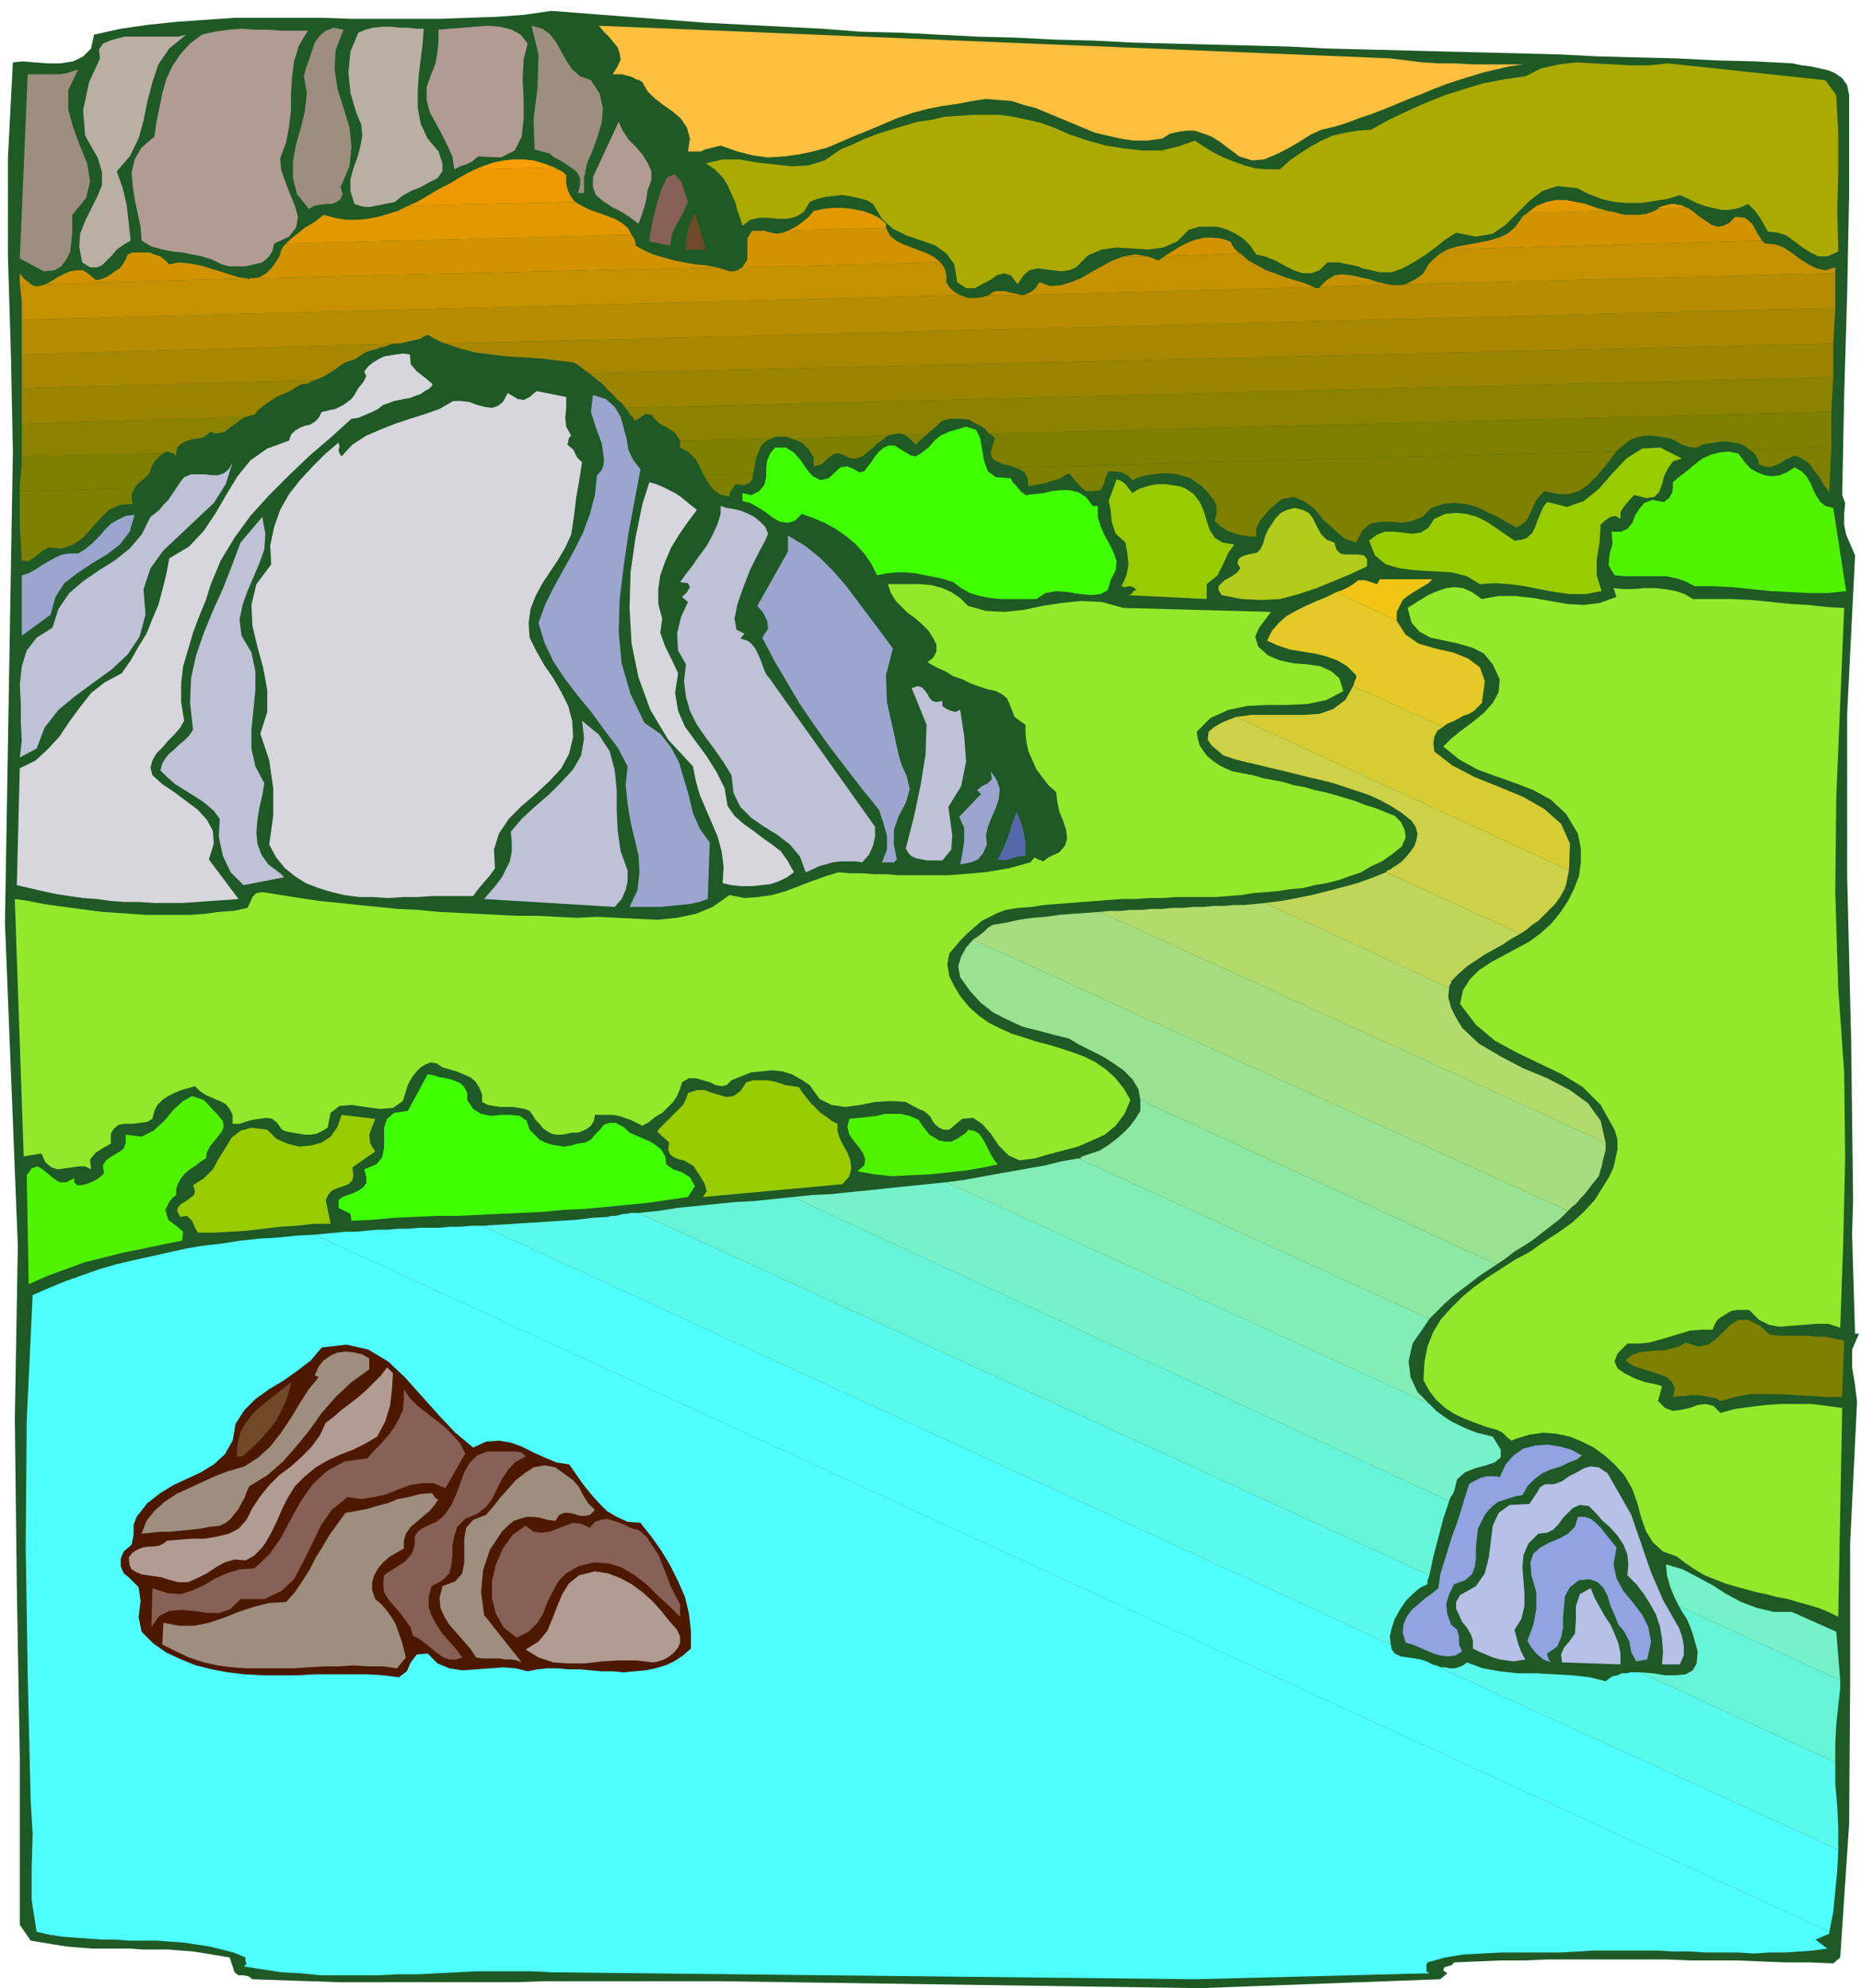 <svg xmlns="http://www.w3.org/2000/svg" fill-rule="evenodd" height="2.008in" preserveAspectRatio="none" stroke-linecap="round" viewBox="0 0 1880 2008" width="1.88in"><style>.pen1{stroke:none}.brush4{fill:#b29b93}.brush5{fill:#9e8e7f}.brush6{fill:#baafa3}.brush8{fill:#7f7f00}.brush18{fill:#876056}.brush19{fill:#704928}.brush20{fill:#d8d6dd}.brush21{fill:#9ba5ce}.brush22{fill:#3fff00}.brush23{fill:#9c0}.brush24{fill:#51f200}.brush25{fill:#bfc1d6}.brush27{fill:#4fffff}.brush44{fill:#91a3e0}.brush45{fill:#b7c1e8}</style><path class="pen1" style="fill:#1e5926" d="m1811 64 9 2 9 1 9 2 9 2 7 3 7 5 5 7 2 10v100l-2 101-3 102-2 101 3 8-1 11v11l2 10 9 21-8 160v164l4 164 2 163-1 35 1 34 1 33 1 33h4l-7 16v18l3 18 2 17-7 143v143l-1 140-9 135-7 6-24-1h-24l-25-1-24-1h-48l-24-1h-120l-23 1h-24l-24 1-23 1-3 3-4 1-3 1-1 3 4 3-7 6-243 9-484-7H550l-30 1H343l-30-1-29-1-29-1-4-3-5-1h-5l-4-3-5-15-12-2-12-2-13-2-12-1-13-1h-26l-12-1H93l-13-1-12-1-13-2-12-2-12-2-11-16v-169l-3-171-2-171 3-175L5 932l8-476-2-99-3-99v-98l5-97 10-1 12 1 13 1h13l13-2 10-5 8-8 3-14 27-6 28-4 29-3 29-2 29-2h89l29 1h89l29-1 28-1 28-2 28-4 39 3 39 3 39 3 39 3 39 2 39 2 39 2 39 3 40 1 39 2 39 2 39 1 39 2 40 1 39 2 39 1 40 1 39 1 39 1 39 2 40 1 39 1 39 1 40 1 39 1 39 1 39 2 39 1 40 1 39 2 39 1 39 2z"/><path class="pen1" style="fill:#ffbf3f" d="m1405 59 16 2 16 2 16 1h17l17 1h52l-14 2-13 3-13 3-13 4-13 4-12 4-13 5-12 5-13 5-12 5-12 5-13 5-12 4-13 5-13 4-13 3-11 5-11 7-12 7-12 6-12 5-12 1-13-4-12-9-8-6-8-5-8-3-9-3h-8l-8 1-9 2-8 5-15 2h-14l-13-2-13-3-13-3-12-5-12-5-12-5-12-5-12-5-12-3-12-4-13-1-13-1-14 2-15 3-15 2-15 3-15 4-15 5-14 6-14 6-15 6-14 6-14 6-15 4-14 3-15 2-16 1-15-2-16-4-17-6-4 1-4 1-4 1-4 1-4 2h-13l2-13-3-11-6-9-8-7-10-7-9-7-7-7-5-9-3-2-4-1-3-2-3-1-4-1-4-1h-9l5-8 3-7-1-6-2-6-4-5-5-6-5-5-5-6 800 33z"/><path class="pen1 brush4" d="m533 44-4 16-1 20 1 20v20l-2 18-7 14-14 7-23-1-6 5-6 3-6 2-6 3-2-13-5-11-6-12-6-11-6-11-3-12V88l5-14 4-10 2-12 1-11V30l11-1 13-1 13-1 13-1 12 1 12 3 9 5 7 9z"/><path class="pen1 brush5" d="m597 81 9 14 3 14-1 14-4 14-5 14-6 14-3 15v15h-6l2-8v-7l-3-6-5-4-6-4-6-4-6-3-5-4-15-4-1-30 4-33 1-33-7-29 11 3 8 6 6 8 5 9 5 9 6 9 8 7 11 4z"/><path class="pen1 brush6" d="m428 29-1 15-2 16-2 16-1 17v16l3 16 7 15 11 13 4 12v8l-5 7-8 4-9 5-10 4-9 5-7 6-5 1-5 1-5 1-5 1-5 1h-5l-5-1-6-2-4-13v-12l3-11 4-11 3-11 2-11-1-11-5-12-6-20-2-21 2-21 8-19 7-3 8-2 9-1h9l9 1h8l9 1h7z"/><path class="pen1 brush4" d="m311 31-9 15-5 16-2 16-1 16v17l-2 17-3 16-6 16 1 11 4 12 5 13 5 12 3 11-2 11-7 9-15 7-2 8-4 6-6 5-8 2-9 2h-17l-7-2-10-5-10-3-10-2-10-2-10-1-10-2-11-3-10-6-1-14-3-14-3-14-2-14-1-13 3-13 7-12 13-11 2-15 3-14 3-15 4-14 6-13 8-12 10-11 12-9 13-3 14-2 13-1 14 1h13l13 1h27z"/><path class="pen1 brush5" d="m347 30-8 21-1 19 3 20 6 19 6 19 2 20-2 20-9 21 2 7-2 5-4 3-5 2h-6l-7 1-5 1-5 3-12-15-4-16v-17l3-17 5-17 4-17 2-18-3-17 2-8 3-8 3-9 3-9 5-7 6-5 8-3 10 2z"/><path class="pen1" style="fill:#aa0" d="m1855 96 2 39v39l-1 40 1 40-11 5h-9l-8-4-8-5-8-6-8-6-9-3-10-1-4-7-4-7-5-7-7-7-9 4-10 2h-8l-9-2-8-2-8-3-8-4-9-4-13 4-13 2-13 2h-14l-13-1-13-3-13-5-12-6-20-2-15 5-13 10-12 12-12 12-13 9-17 3-20-4-11 7-10 8-11 8-11 7-11 6-11 4h-12l-13-3-5-1-4-2-5-1-5-1-5-1-5-1h-11l-8 8-8 3h-9l-9-3-10-5-9-5-10-4-9-2-6-9-7-7-8-5-8-4-10-3h-19l-10 3-12 12-14 6-15 2-16-1-16-1-15 2-14 6-12 12-7 3-8 1-8-1-8-1-8-1-8 2-6 5-6 9-7-9-7-2-7 2-7 5-8 4-7 4h-9l-9-6-3-18-8-11-11-8-14-5-15-5-14-7-11-10-9-15-7-4-8-2-9-2-8-1-9 1-8 1-8 2-7 3-6 10-8 5-9 2h-9l-10-1h-9l-9 2-8 6-2-7-3-8-2-8-4-9-4-9-5-8-8-8-9-6 17-4h17l17 3 18 2 18 2 17-1 16-5 16-11 12-5 13-6 13-5 13-4 13-4 14-4 14-2 13-3 14-1 14-1h28l14 2 14 3 13 3 14 5 16 7 18 6 18 5 19 3 18 2h19l17-4 17-6 9 6 10 6 10 5 10 4 11 4 11 3 12 1h13l10-9 10-7 11-7 11-6 11-5 13-3 12-2 14-1 18-10 19-9 18-8 20-8 19-6 20-6 21-4 21-3 16-8 18-4 17-2 18 1 19 1 18 1h19l19-2 159 17 11 15z"/><path class="pen1 brush6" d="m188 35-17 14-11 16-6 18-5 19-4 20-5 18-9 18-13 15 6 17 4 17 2 18 2 18-7 4-7 5-5 6-5 5-5 5-5 2h-7l-8-5-3-16 1-13 5-13 6-12 6-12 5-12v-13l-4-14-13-23-2-26 6-28 11-24-1-9 4-6 7-3 7-2 8-2h54l8-2z"/><path class="pen1 brush5" d="M73 217v18l-1 9-1 10-4 8-5 7-7 4-11 1-24-13 8-186h32l7-1 6-2 6-2-10 21v20l5 18 7 19 7 17 3 18-4 17-14 17z"/><path class="pen1 brush4" d="m654 193-1 8-2 8-3 9-3 8-8-6-9-6-10-5-9-6-7-6-3-8v-10l6-13 20-43 4 9 6 9 7 7 7 8 5 8 4 9v9l-4 11z"/><path class="pen1 brush8" d="m22 566-1-18-1-17v-35l116-3-2 4-1 3v4l1 5-13 1-11 5-9 9-9 10-8 9-10 7-11 4-14-1-7 4-6 5-7 5-7-1zm689-86 50-2-1 6-3 4-5 2-9-1-2 3-2 3-2 3v4l-10-3-7-5-5-7-4-7zm314-8 608-16-7 9-7 9-7 8-8 8-9 6-10 3h-11l-14-3-8 9-5 11-5 10-10 7-9-5-10-6-11-5-10-5-11-3-12-1-11 1-12 4-9 9-10 4-11 2-11-1h-11l-10 2-8 7-6 12-12-4-10-9-11-10-9-11-11-8-10-4-12 2-13 11-5 6-5 6-3 7v8h-6l-6-1-6-1-6-2-5-2-5-3-4-3-4-4 2-7v-7l-2-6-4-5-4-5-5-5-6-4-5-4-7-2-7-2-8-1h-8l-8 1-7 1-7 2-7 3-5-5-6-3-6-1h-7l-3 6-2 7-3 6-8 1h-7l-6-5-6-7-5-6-4 2-5 3-5 2-5 1-5 2-6 1-5 1-6 1-1-8-3-6-5-3-5-2zm742-18 83-2-2 46-3-5-4-5-3-6-4-5-4-6-5-5-5-3-7-3-4 2-5 2-4 3-4 2-5 2-4 1-5-1-5-2-1-5-3-5-3-3-3-2z"/><path class="pen1 brush8" d="m1850 452-83 2-5-4-5-2-6-1-6-1h-6l-7 1-6 1-6 1-5 3h-5l-5-1-6-2-5-3-6-3-6-1-6-1-7-1h-6l-6 1-5 1-6 3-4 3-5 4-4 4-608 16-6-2-5-1-5-2-4-2-3-3-1-4 1-6 3-9-1-2-2-1-1-1-2-1 851-22v36zM761 478l-50 2-4-8-4-8-7-7-9-5v-7l92-2-4 2-4 3-3 4-2 6-2 4-1 5-1 6-1 5zm-625 15-116 3v-8l1-9 1-9v-9l142-3-3 3-3 3-3 4-2 4-2 6-5 5-6 5-4 5zm39-35h3v2h-1l-1-1v-1h-1zm625-15 97-3-5 4-6 4-5 5-5 4-5 4-6 2h-6l-6-3-5-2h-4l-4 2-4 3-3 3-3 3-4 1-4 1v-9l-5-8-7-7-10-4zm114-4h22l-11 10-3-3-3-3-3-2-2-2z"/><path class="pen1" d="m1850 416-851 22-4-5-5-3-6-3-5-3-7-1h-13l-7 2-16 14h-22l-4-1h-4l-5 1-4 1-97 3-6-2h-10l-5 2-92 2-5-8-8-5-9-5-7-8-5-1-4 2-4 3-4 2-2-4-3-3-2-3-2-3 1220-31-2 35zM178 458h-3l-3-1-3-1-3 1-2 1-142 3v-33l226-7-5 3-4 3-4 3-4 3-4 3-4 1-5 1-5-2-4 3-4 3-6 1-6 1-6 2-5 3-3 3-1 6z" style="fill:#8c8200"/><path class="pen1" d="M1852 381 632 412l-4-5-5-4-4-5-5-4-4-5-5-4-5-4-5-4 1257-30v34zM248 421l-226 7v-36l296-8-3 1-3 2-3 1h-4l-6 3-6 4-7 3-7 3-6 4-6 4-6 5-4 5h-2l-3 1-2 1h-2z" style="fill:#9b8400"/><path class="pen1" d="M1852 347 595 377l-4-3-4-3-4-3-4-2-17-2-16-2-17-1-16-1-17-2-16-2-15-4-15-5 1404-36-2 36zM318 384l-296 8v-34l377-11-5 1-5 2-5 1-5 2-5 1-5 2-5 3-4 3-5 2-6 2-5 3-5 4-5 3-5 3-6 3-5 2z" style="fill:#a88700"/><path class="pen1" style="fill:#b78c00" d="M1854 311 450 347l-5-2-4-2-4-2-5-3-4 2-3 2-4 1-5 1-4 1-4 1-5 1h-4L22 358v-35l948-25 8 3h7l8-1 6-2h35l294-8v1h5v-1l69-3 4 1h9l5-1 434-11v35z"/><path class="pen1" d="m1854 276-434 11 4-2 4-2 5-3 5-4 5-9 6-6 6-5 7-4 318-9 1 1 1 1 1 1h1l10 1 8 3 9 6 8 6 8 5 8 4 9 2 10-3v6zm-452 11-69 3 7-7 8-5 8-1 9 1 9 2 9 2 9 3 10 2zm-74 3-294 8 5-2 4-2 3-3 4-6 11 4 11-1 10-3 10-4 10-6 11-6 11-6 11-4h24l3 1 3 1 2 1 3 1 2-1 1-1 2-1 1-1 77-3 8 7 9 5 9 5 9 3 10 4 10 3 10 3 10 4zm-296 8h-33l4-3 3-1h9l4 1 4 1 5 1 4 1zm-62 0L22 323v-18l-1-9-1-9h11l4 2h4l4-1 3-1 204-6v1h1l2-1h2l469-11 3 1 4 1 3 1 3 1h4l4-1 3-2 2-1 200-5 3 4 2 4 1 6v6l3 5 3 3 4 3 4 2z" style="fill:#c69100"/><path class="pen1" d="m1780 243-318 9 10-3 11-2 11-2 10-2 10-3 9-4 8-7 7-10 1-1 1-1 2-1 1-1 81-2 6 1 7 2 6 1h13l7-1 6-2 6-3 30-1 6 4 6 5 6 4 6 4 6 2 6-1 6-3 6-6 10 1 7 6 5 9 5 8zm-527 13-77 3 8-5 8-5 8-4 8-3 9-2h8l9 1 9 3 2 4 2 3 3 3 3 2zm-94 3h-24l6-1 6-1 6 1 6 1zm-209 6-200 5 5-8v-21l4-7 13-1 7 2 6 1 6-1 5-2 99-3 4 8 6 5 8 4 8 3 8 3 8 3 7 4 6 5zm-226 5-469 11 7-1 7-4 6-6 6-9 2-4 1-4 2-4 3-3 349-9 2 3 1 2 1 3v3l9 5 9 4 10 3 11 3 10 2 11 2 11 1 11 2zm-474 11-204 6 6-3 6-4 6-3 7-3 6-1h7l6 4 7 6 5-1 5-2 5-3 4-3 5-3 3-4 3-5 2-5 5-2h17l5 2 6 2 5 4 4 4 10-2 10 1 11 2 10 3 10 3 9 3 10 3 9 1zm-219 6H20v-11l3 4 3 3 3 2 2 2z" style="fill:#d39300"/><path class="pen1" d="m1705 210-30 1v-1l5-2 4-1 4-1h4l3 1h3l4 2 3 1zm-81 3-81 2 9-7 10-4 10-2h10l10 2 10 2 11 4 11 3zm-729 17-99 3 8-4 7-5 6-5 5-6 10-2 9-1h10l10 1 10 2 9 3 8 4 7 6v4zm-123 3-13 1 2-1h11zm-134 4-349 9 4-4 5-4 5-4 5-4 5-3 5-3 5-4 4-3 11 3 12 2h11l10-1 11-2 10-3 10-3 10-5 169-4 7 4 8 4 9 3 8 3 8 3 7 4 6 5 4 7z" style="fill:#e29900"/><path class="pen1" style="fill:#ef9900" d="m581 204-169 4 9-4 9-5 8-5 9-5 8-4 8-5 9-5 8-4 80-2 3 2 3 1 3 2 3 3v9l2 7 3 6 4 5z"/><path class="pen1" style="fill:#ff9e00" d="m560 169-80 2 10-4 9-3 10-2 10-1h10l10 1 10 3 11 4z"/><path class="pen1 brush18" d="m695 204-5 11-6 11-5 10-2 12-21-4 1-9 3-15 4-16 5-15 5-10 7-3 7 7 7 21z"/><path class="pen1 brush19" d="M693 252v-9l2-10 3-9 4-9 11 37h-20z"/><path class="pen1 brush20" d="m437 388-1 2-3 3-4 2-4 3-6 2-5 2-6 1-5 1-5 1-5 2-6 2-5 4-6 3-7 3-7 3-7 1-21 19-21 18-21 20-20 20-19 21-16 22-14 23-10 24-5 16-7 17-6 16-5 17-5 17-2 17v19l3 19-4 7-6 7-6 6-6 7-6 6-4 7-2 7 2 8 10 9 12 8 12 9 12 9 9 10 6 11 1 13-5 16 30 40-14 1-14 1-14 1-15 1h-28l-15-1h-14l-15-1-14-2-14-1-14-2-13-2-14-3-13-3-13-3 3-118 16-8 12-11 12-13 10-15 11-15 11-14 14-11 17-9 9-13 8-14 8-13 6-15 6-14 4-15 4-16 3-16 20-12 15-16 12-18 11-19 11-18 13-16 17-12 22-8 2-6 4-4 5-3 5-2 5-1 5-3 4-4 3-6 5-1 4-1 5-1 4-2 4-2 4-3 4-3 3-4 4-7 5-6 3-6-2-5 4-5 5-4 5-3 6-3 6-1 6-1 7-1 7 1 1 10 6 7 9 7 7 6z"/><path class="pen1 brush20" d="M572 401v11l-1 10 1 9 5 9-2 2-1 3v2l-1 2 6 5 2 4 2 4 5 5-3 19-3 17-2 17-3 20-6 13-7 12-8 12-8 12-7 13-5 13-2 14 1 15 7 14 8 14 9 13 8 14 7 14 4 15 1 16-4 17-8 15-12 13-14 13-14 12-13 13-10 15-5 16 1 19-5 7-6 7-6 7-5 7h-41l-15 1h-15l-15 1-15-1h-14l-15-2-13-3-13-4-13-5-11-7-10-8-9-11-7-13 4-29v-28l-4-28-9-27 7-22v-22l-4-22-6-22-5-21-1-21 5-21 15-20-1-19 4-19 6-17 9-16 11-14 13-14 13-13 13-11 1 4-1 4 1 3 2 3 11-12 14-9 14-6 15-6 15-5 16-5 14-5 14-8h8l8 1 8 3 8 2 7 1 6-2 5-4 5-9 10 6 6 1 6-3 7-6 30 6z"/><path class="pen1 brush21" d="m647 474-6 32-6 32-5 34-4 33-1 33 3 32 9 31 14 29 16 11 11 14 8 15 5 17 5 17 4 17 7 16 10 14-2 57-9 3-9 2-10 1-10 1-10 1h-31l8-17 2-18-1-17-4-17-4-17-3-18-2-19 2-19-10-19-13-17-13-18-14-17-13-17-12-18-9-19-6-20 7-19 9-18 10-18 10-18 9-18 7-19 5-19 2-20 4-4 2-4 1-4v-5l-2-15-6-16-5-16 2-17 13 4 9 8 6 10 3 11 3 11 2 12 5 10 7 9z"/><path class="pen1 brush22" d="m1021 483 2 4 4 4 4 5 5 4 9-1 9-1 9-2 9-1h8l9 2 8 5 7 9h5v11l3 10 4 9 5 9 4 8 3 9-1 9-5 10-3 10-7 4-10 1-11-1-12-2-12-1-11 2-9 6h-35l-11-1-11-2-10-3-9-5-8-6-9-3-9-2-10-2-10-2-10-1h-9l-10 1-10 2-6-12-7-10-9-10-10-8-10-7-11-6-12-5-11-4-7 7-7 2-8-1-7-4-8-6-8-5-7-4-8-2v-8l9 2 8-4 5-6 2-8v-9l1-8 3-7 5-6h11l8 5 7 8 6 9 6 7 8 4 8-2 12-11 7-1 7 3 5 3 5-1 3-4 4-5 4-6 4-5 5-4 5-2h6l6 4 5 3 5 3 5 1 5-3 8-6 6-7 6-5 9-4 17-5 10 3 4 8 2 11 2 12 4 11 8 6 15 1z"/><path class="pen1 brush23" d="m1699 463-9 3-5 7-4 8-2 8-3 8-5 5-8 1-12-3-5 5-5 6-4 6v7l-5-3-5 1-6 4-4 4-1 17-3 18v16l5 16-16 3h-16l-15-2-16-3-15-3-15-2-15-1-15 1-13-8-16-4-18-1-18-1-16-2-14-4-11-9-6-15 8-6 8-3h9l10 1 9 1 8-1 8-5 6-9 11-5 11-1 10 1 11 3 10 5 9 6 10 7 9 6 8-1 5-2 5-5 3-6 2-6 3-7 3-7 4-5 20 5 17-6 15-12 14-16 14-15 16-10 18-1 22 11z"/><path class="pen1 brush24" d="m1813 472 7 4 5 5 4 7 3 7 3 6 4 6 5 4 8 2 13 84-18 2h-19l-19-1-20-1-20-2-19-2-20-1h-18l-10-5-9-3-10-2h-41l-11-1-6-10 1-11 3-11-1-12h10l6-3 5-6 3-8 4-6 5-6 8-3 12 2 5-4 3-5 1-5v-6l7-6 8-6 7-6 8-6 9-4 8-2 9-1 10 2 6 8 6 7 7 4 8 3 7 1 8-1 7-3 8-5z"/><path class="pen1 brush23" d="m1144 498 6-4 6-2 7-2 7-1h7l7 1 7 1 6 2 9 6 6 8 4 9 3 10 3 9 5 8 8 5 12 2-6 8-5 11-6 12-11 9v15l-82-4h3l3-1 2-3 3-1-3-3-4-1-5 1-3-1 5-11 2-11-1-10-2-12-10-9-4-12-1-12-2-9 8-22 5 2 4 3 3 4 4 5z"/><path class="pen1 brush25" d="m235 467-7 22-12 19-17 16-17 16-17 16-13 18-7 21 2 26-6 22-12 18-16 15-18 13-19 14-17 14-14 18-8 21-17 9 2-17-1-19v-19l-1-19 2-18 5-16 10-13 16-10 6-19 11-16 14-12 16-11 16-10 15-12 12-14 9-18 4-3 5-4 4-5 5-5 4-6 4-6 4-6 4-5 7-3h14l7 1h6l6-2 5-4 4-7z"/><path class="pen1 brush20" d="m704 515-9 12-9 13-8 13-6 14-5 14-2 14v15l4 15-2 14 5 14 7 14 6 13-3 20 3 18 7 16 11 15 11 15 10 16 8 16 3 18 7 10 9 8 10 7 9 7 10 7 9 7 7 10 6 11-7 5-8 4-9 3-9 1-10 1h-10l-10-1-9-2 1-17-2-15-4-15-6-14-6-14-6-14-4-14-3-15-25-27-18-30-12-33-7-34-2-36 1-36 5-35 7-34 7-22 7 2 7 3 6 3 6 3 6 4 6 5 5 4 5 4z"/><path class="pen1" style="fill:#b2cc1c" d="m1348 548 2 7 4 4 5 1h13l6 1 3 4v7l-17 8-17 7-17 7-18 6-19 5-19 1-20-1-20-4-3-5v-4l3-3 3-3 4-2 5-3 4-3 3-4-3-5 1-4 2-2 4-2 4-1 5-1 4-1 3-3 3-6 2-7 3-7 4-6 4-6 5-5 6-3 8-2 8 2 6 3 4 5 3 6 3 6 3 5 5 5 8 3z"/><path class="pen1 brush25" d="m776 539-3 7-7 13-8 16-7 18-6 17-3 15 2 11 8 4-4 5 7 2 4 3 4 5 3 6 3 7 2 6 3 7 4 5 106 149v10l-2 9-4 9-7 8-7-1h-15l-8 1-7 2-7 2-6 3-7 3-6-16-10-12-13-10-13-8-13-9-11-11-7-14-2-18-8-13-9-13-9-12-9-13-7-14-4-14-2-16 2-17-8-14-1-17 4-17 7-15-6-5 5-5 3-5-2-4-8-1 5-7 7-9 7-10 8-11 6-11 5-11 3-10v-8l6 2 7 1 8 2 7 3 6 3 6 5 5 5 3 7z"/><path class="pen1 brush21" d="m51 621-29 21v-61l7-2 7-4 6-4 7-4 7-4 7-3 7-1h9l8-5 7-6 6-6 6-7 6-6 7-4 8-4 9-1-5 17-10 13-13 10-15 9-15 10-13 10-9 14-5 18z"/><path class="pen1 brush25" d="m244 642 10 17 4 19v19l-2 20-2 20v19l4 18 9 17-2 12-3 13-2 12-1 13 1 11 4 11 7 10 12 9 4 4-41 8-13-13-8-17-4-19 1-18-6-8-8-7-7-5-8-5-8-5-8-5-8-7-7-7 2-7 3-5 4-5 5-4 5-5 5-4 5-5 4-6-3-27 1-25 5-23 8-23 9-22 10-22 9-23 9-24 22-26 3 17-1 16-5 14-6 14-6 14-5 14-3 15 2 16z"/><path class="pen1 brush21" d="m902 655-7 27 1 27 6 27 6 27 3 10 5 11 3 13-4 14-7 13-5 14v15l3 15-3 3h-12l5-13v-14l-4-14-4-12-17-21-17-22-16-21-15-21-15-22-13-22-13-22-12-23 6-9-1-8-4-8-6-7 31-55v-16l17 10 15 12 14 14 13 15 12 16 12 16 12 16 11 15z"/><path class="pen1 brush27" d="m318 1247 1530 704v2l-14 6 12 9-14 2-14 1-15 1h-16l-15 1-16-1h-33l-16-1h-16l-17-1h-64l-16 1-19 1h-58l-20 1-19 1-18 3-18 5-1 3v6l3 2-237 6-650-7-19-1h-58l-19 1-20 1-19 1h-20l-19 1h-59l-20-2-19-1-20-3-19-3 2-1 1-2-1-2v-4l-12-5-12-3-12-3-13-2-13-2-14-1-13-1h-28l-13-1h-14l-14-1-14-1-13-1-13-2-13-3-5-32v-33l1-34-2-33-3-127-2-129 1-128 6-127 16-7 17-7 17-6 17-6 17-5 17-4 18-4 18-4 18-4 18-3 18-2 19-3 19-2 18-1 19-2 19-1z"/><path class="pen1 brush27" d="M1848 1951 318 1247l10-1 11-1 10-1h11l10-1 11-1h10l11-1h10l11-1h21l11-1h11l10-1h11l918 423 1 5 3 4 6 3 7 1 7 1 6 1 6 2 6 3 410 187-1 21-2 21-2 21-4 20z"/><path class="pen1" d="m1857 1868-410-187 4 1 5 2h4l5 1h4l4-1 5-2 4-3 16 6 17 3 18 2h19l18 1 18 1 18 2 16 4 4-3 3-2 5-1 4-2h5l4-1h10l197 91v22l2 22 1 22v22zm-452-207-918-423 16-1 16-1 16-1 16-1 15-1 16-1 16-2 16-1 4-1h4l4-1 4-1h3l4-1h8l799 366-1 3-1 2v4l-8 4-7 6-7 7-6 9-5 9-3 9-2 9 1 8z" style="fill:#59f9ed"/><path class="pen1" d="m1854 1780-197-91 13 1 12 2h11l10-1 7-4 4-7 1-12-5-18-3-8-3-7-4-6-4-7 163 75v8l-2 18-2 19-1 20v18zm-410-189-799-366 20-2 19-3 20-2 19-2 20-2 19-1 20-2 19-2 663 307-6 18-5 19-5 19-4 19z" style="fill:#66f4d8"/><path class="pen1" d="m1859 1697-163-75-5-10-4-10-3-11-1-11 17 5 15 8 15 8 14 9 15 8 16 6 17 4h18l45 20 4 49zm-395-181-663-307 19-2 20-1 19-2 20-2 19-2 19-2 20-2 19-2 488 224 7 7 8 6 8 5 8 4 9 4 8 3 8 2 8 2 8 13v8l-6 5-9 3-11 3-10 4-8 7-3 12-1 2-1 2-2 3-1 3z" style="fill:#75f2c9"/><path class="pen1" style="fill:#82edb7" d="m1444 1418-488-224 16-2 17-3 16-3 17-3 17-3 17-3 16-4 17-3 355 162-4 6-4 6-5 7-4 6-4 18 2 16 7 15 12 12z"/><path class="pen1" style="fill:#8ce8a3" d="m1444 1332-355-162h2l1-1 1-1 9-3 9-3 8-5 8-6 7-6 7-7 6-8 5-8v-11l360 166-9 6-9 6-9 7-8 6-9 7-8 7-8 8-8 8z"/><path class="pen1" style="fill:#99e291" d="m1512 1277-360-166-2-11-6-10-9-9-10-7-11-7-12-6-12-6-10-6-16-4-15-4-16-4-15-7-14-7-13-10-11-12-10-14-2-11 3-10 5-9 7-8 601 274-8 8-9 7-9 7-9 7-9 6-10 6-9 7-9 6z"/><path class="pen1" style="fill:#a5dd7f" d="M1584 1223 983 949l6-4 5-4 4-4 5-3 13-2 13-3 14-2 13-1 14-2 13-1 14-1 14-1 511 233v8l-2 7-2 9-3 10-4 5-4 5-3 4-4 5-4 4-4 5-4 3-4 4z"/><path class="pen1" style="fill:#b2db6d" d="m1622 1154-511-233 10-1h11l10-1h11l10-1h11l10-1h11l10-1h10l11-1h10l11-1h10l11-1 10-1 186 86-1 9 3 11 5 10 6 10 17 16 22 13 23 12 24 10 23 12 18 13 13 18 5 22z"/><path class="pen1" style="fill:#bfd65b" d="m1464 998-186-86 16-2 16-3 15-3 16-4 15-4 15-4 14-5 15-6 136 62-9 5-9 6-9 5-9 5-9 6-9 6-8 7-8 8v2l-1 1-1 2v2z"/><path class="pen1" style="fill:#ccd147" d="m1536 943-136-62 2-2 3-1 2-2 2-1 6-4 5-5 5-6 4-6 2-6 1-6-2-7-4-6-10-8-11-7-11-6-11-5-12-4-12-4-12-4-12-3-13-3-12-3-12-3-13-3-12-3-13-3-12-3-12-4-6-5-6-5-4-6 1-8 6-5 7-4 7-3 8-3 336 155-1 5-1 5-1 5-2 5-4 7-5 7-6 6-5 5-6 6-6 4-6 5-6 4z"/><path class="pen1" style="fill:#d8cc35" d="m1585 879-336-155 16-2h52l16-1 14-5 12-9 8-14 91 41-6 4-3 6-1 7 1 8 18 14 23 12 25 10 24 10 21 12 17 15 9 20-1 27z"/><path class="pen1" style="fill:#e5c926" d="m1458 734-91-41 1-3 1-3 1-2v-3l-9-9-10-6-11-4-12-3-13-2-12-2-12-4-11-5 5-10 7-8 8-7 9-5 10-5 11-5 10-4 10-5 61 29 9 14 13 9 17 5 18 4 15 6 12 9 5 14-3 22-4 4-4 4-5 3-6 2-5 3-6 3-5 2-4 3z"/><path class="pen1" style="fill:#f2c414" d="m1411 627-61-29 6-2 6-3 5-3 5-4h7l6 2 6 2 3-5h53l-4 4-5 3-5 3-5 3-6 4-5 4-3 6-3 6v9z"/><path class="pen1" d="M1710 605h40l20 1 20 2 19 2 18 1 18 2 18 1-4 96-4 95-1 96 3 97 6 85 1 87-2 87-3 84-12-4h-12l-12 1-13 1-12 1-11-2-10-5-10-10h-12l-6 1-5 3-5 3-4 3-3 5-2 5h-12l-11 1-10 3-10 3-10 3-11 3-10 1h-12l-10 10-3 8 3 7 7 5 10 5 11 4 10 2 7 2-4 15 7 7 8 3 8-1 9-2 8-3 8-1 8 2 7 7 15-4 15-2 16-2 15-1h31l16 2 15 2-4 211-10-5-10-4-10-3-11-3-10-3-11-2-11-3-10-2-11-3-11-3-10-3-10-4-10-4-10-6-9-6-9-7-14-5-10-9-7-11-5-14-4-15-5-14-8-14-10-11-10-9-11-8-12-6-12-5-14-3-13-1-14 2-13 4-5 2-4-3-5-5-6-3-11-3-11-4-10-4-11-5-9-6-9-8-7-9-6-11 1-18 3-16 6-15 8-13 10-11 11-11 12-10 14-10 14-9 14-9 15-8 14-10 14-9 14-10 12-11 11-12 5-8 5-8 5-8 4-9 2-9 2-9v-10l-3-10-14-25-18-18-21-13-23-11-23-11-22-12-19-16-16-21 3-14 7-11 9-9 12-8 13-7 13-7 13-7 11-8 11-10 9-11 8-12 6-12 5-13 2-14v-14l-3-15-12-20-15-14-18-10-18-7-20-7-19-7-18-10-16-13 8-8 10-8 12-9 11-9 9-10 6-11 1-13-7-15-9-11-12-6-14-4-14-3-14-3-11-6-8-9-4-15 11-7 10-6 9-4 9-3 8-1 9 1 9 4 10 7 17-3h17l18 2 17 3 17 3 17 1 16-2 17-6-3-9 10 1h10l11-1h11l10 1 11 2 9 3 8 5zm-732 7 18 5 19 1 19-2 19-4 19-3 20-2 21 1 22 6 149 4-6 8-6 8-4 9 3 10 10 9 12 5 14 3 14 1 13 2 11 5 8 7 4 13-17 9-19 4-20 1h-21l-20 1-19 4-18 8-14 14 1 7 2 7 4 6 4 5 6 5 6 4 6 3 7 3 10 2 11 2 10 3 11 2 10 2 10 3 11 2 10 3 10 2 11 3 10 3 10 3 10 4 10 3 10 4 10 4 6 6 4 8 1 8-4 9-10 8-10 7-11 5-10 6-12 4-11 4-12 3-12 2-12 3-12 1-13 2-12 1-13 1-12 2-13 1-12 1h-41l-14 1h-13l-14 1h-13l-14 1-13 1-13 1-13 1-13 1-13 1-13 2-13 1-13 2-8 3-8 4-8 4-7 6-7 6-7 7-6 7-6 7-2 11 2 12 5 10 6 10 9 11 10 9 10 7 12 6 11 5 13 4 12 4 12 3 13 4 12 4 11 4 12 6 10 7 9 8 9 11 7 12-6 14-9 12-11 9-13 6-14 6-15 4-15 4-14 4-15 2-11-5-10-10-8-12-9-10-9-6-11 1-13 11h-6l-4-2-4-3-3-4-2-4-3-3-4-3-5-2-13-7-15-1-16 1-15 3-15 2-14-2-12-6-10-14-9-6-9-5-10-3-10-1-10 1-11 1-10 4-10 4-5 5-5 1-6-1-6-3-7-2-7-2h-7l-7 4-2 7-3 7-4 6-5 5-6 6-7 4-6 5-7 4-6-3-6-3-6-2-6-2-6-1h-18l-1 6-3 5-4 3-4 2-5 2h-6l-5 1-5 1h-6l-5-1-5-3-4-3-3-4-4-4-3-5-3-4-5-2-6-1-6-1h-13l-6-1-6-1-6-3v-8l-3-7-4-6-5-4-7-3-7-3-7-2-7-2-6-4-6-1-5 2-5 3-4 4-4 5-3 5-2 4-5 16-10 7-13 1-15-2-14-2-12 1-9 7-3 15-5 3-6 3-6 1h-6l-6-1-6-1-6-1-5-2-5-7-5-4-6-1-7 1-7 1-7 2-6 2h-7v-9l-3-6-4-5-6-3-7-3-7-3-6-4-5-5-7 2-7 2-7 3-6 3-6 4-5 5-3 6-2 8-5 3-7 1-8 1h-7l-7 1-5 4-3 5v10l-7 4-8 5-6 7 1 10-6-3h-6l-7 1-7 1-8 1-6-2-6-5-4-9-18 3-9-260 14 2 15 3 14 2 15 2 15 2 15 2 15 1 15 1 14 1h45l15-1 14-2 15-1 14-3 3-6 2-5 4-4 6-1 19 3 19 3 20 3 20 2 19 2 20 2 20 2 21 1 20 2 20 1 20 1 20 1 20 1h20l20 1 20 1 20-1 21 1 20 1 20 1 20-2 19-4 17-7 17-12 15 3 14-1 14-2 14-4 13-5 13-5 14-5 13-4 12 1h12l12 1h13l12 1h50l13-1 12-1 12-1 12-2 12-2 11-3 11-3 4-5 4 2 5 2 5-4 11-5 6-7 2-7-1-9-3-9-4-10-2-10-1-9-8-7-6-8-6-8-4-9-4-9-2-9-1-9v-9l-6-4-5-4-2-5-2-5-2-5-2-4-5-4-6-3-9-2-9-3-8-3-8-4-9-3-8-5-9-4-9-5 6-5 3-6v-7l-3-6-5-8-7-7-7-6-7-5-6-6-6-6-5-8-3-9h33l11 1 11 3 9 4 9 6 8 8z" style="fill:#93e82b"/><path class="pen1 brush25" d="M952 708v5l4 3 5 2 4 1 5-2 4 26 2 26-5 25-13 21 2 14 2 15-1 14-9 11h-16l-5-1-5-1-5-2-3-3-3-5 8-31 7-33 5-31 1-30-15-37 6-2 4 1 3 3 3 4 2 4 3 3 4 1 6-1zM634 879v11l-2 9-4 9-7 8-132-8 6-7 6-7 6-8 4-8 4-8 2-10v-9l-1-11 11-13 13-12 14-12 13-13 12-13 8-14 3-17-2-18 17 14 11 17 5 19 2 20v20l1 21 3 21 7 19z"/><path class="pen1 brush21" d="m997 853-4 9-5 6-7 3-11 2 2-10 2-13v-14l-5-11 22-23-4-4 5-4 6-3 4-4-1-8 6 9 3 9-1 10-3 9-4 9-4 10-2 9 1 9z"/><path class="pen1" style="fill:#5468aa" d="m1036 864-7 1-7 2-6 2-8-1 5-10 5-12 4-13 5-13 4 9 3 11 2 11v13z"/><path class="pen1 brush23" d="M846 1135v7l2 7 4 8 4 7 3 8 1 8-2 8-7 8-141 13 4-6-2-7-4-7-4-6-3-5-5-3-5-3-5-1-5-2-4-3-2-5 1-7-12-11 2-3 4-4 5-5 5-5 5-5 5-5 3-6 2-6 9-3h8l8 3 7 2 7 2 7-1 7-5 6-9 7-2h13l7 1 7 2 6 2 7 1 6 1 4 6 4 5 4 5 5 5 5 5 6 4 5 4 6 3z"/><path class="pen1 brush22" d="m472 1111 6 9 8 5 10 2 10-1h10l9 1 7 5 3 9 5 5 5 5 6 3 6 2 6 1 7 1 7-1 6-2 8-1 6-3 4-5 5-5 4-5 6-2h6l9 5 5 5 7 3 7 3 7 3 6 4 5 4 4 7 1 8 7 5 9 3 8 5 5 9-7 11-21 3-21 3-20 2-21 2-22 2-21 1-21 2-21 1-22 1-21 1-22 1h-21l-22 1-21 1-22 2-21 1-1-7-6-3-6-3v-8l4-3 5-2 6-2 6-3 4-3 3-4v-6l-2-8 12-5 6-7 2-10v-20l3-9 7-6 14-2 20-37 6 1 6 2 7 1 7 2 7 3 4 4 3 6v7z"/><path class="pen1 brush24" d="m978 1141 6 1 5 3 3 4 3 5 3 6 3 6 3 5 4 5-14 3-17 3-18 2-19 2-20 1-19 1-18-2-17-3 7-6 1-6-2-6-4-6-5-6-5-7-2-8 2-8 10-1 9-1 9-1 8-2h16l9 2 9 4 3 5 4 5 4 5 5 3 5 3 6 1h6l6-3 3-2 3-2 3-2 2-3zm-758-15 5 6 1 6-2 5-4 5-4 5-4 5-3 6-1 6-5 3-5 4-6 4-5 4-4 5-3 5-2 6v6l-4 3-3 4-2 4-2 4 3 10 8 6 7 6-1 9-20 4-19 4-20 4-20 5-20 5-19 7-19 7-18 8-2-110 5-7 6-2 5 3 5 4 6 5 6 4h7l8-4v4l3 3h4l5-1 5-2 6-3 4-3 3-3-1-8 3-5 4-3 5-3 5-3 4-3 2-6v-8l16 2 12-6 11-10 9-11 10-9 9-5 12 4 14 15z"/><path class="pen1 brush23" d="m379 1130-3 8-3 8 1 9 5 8-23 16 1 8-1 5-4 4-5 2-6 2-5 2-4 4-3 6 5 24h-17l-17 2-17 1-17 2-17 2-16 1-17 1h-16l-3-5-3-7-5-5-7 1-3-6 1-4 3-3 5-3 4-3 4-3 1-4-2-6 11-7 9-9 6-11 7-11 6-10 9-7 11-3 16 2 9 9 11 5 12 3 12-1 11-3 9-6 7-10 4-12 34 4z"/><path class="pen1 brush8" d="m1788 1348 10 1h28l9 1h9l9 2 10 2-2 57h-16l-15-1-16-1-16-1h-30l-15 3-15 4-5-3-6-1-6-1-6-1h-7l-6 1h-6l-6 1 2-9-3-6-5-5-8-3-9-3-10-3-8-3-7-5 6-5 7-3 8-1 9-1h8l8-2 8-2 7-4 13 4 10-2 8-6 7-7 7-7 8-5h10l12 6 10 9z"/><path class="pen1" style="fill:#4c1900" d="m478 1462 13-6 13-1 12 2 11 4 12 6 11 5 12 5 13 2 7 10 7 10 8 10 8 9 8 8 10 6 11 5 13 1 11 14 10 14 9 15 8 16 7 16 4 17 2 17v18l-8 7-9 6-9 4-10 3-10 2-11 1-11 1-11-1h-11l-11-1-12-1h-11l-11-1h-10l-10 1-10 2-12-3-13-1-13 1-14 1-14 1-13-2-12-5-10-10-11 1-6 8-4 9-8 6-16-2-16-1h-53l-18 1h-35l-18-1-17-2-16-3-16-4-15-6-15-7-13-9-12-12-3-15 2-16-2-14-10-10-5-4-3-7v-8l3-7 8-7 2-10v-10l3-8 11-14 13-10 13-8 15-7 13-6 13-8 11-10 8-14 3-17 9-14 11-11 14-10 15-9 14-10 13-10 11-13 25-3 22 5 20 12 17 16 17 19 17 19 17 18 18 15z"/><path class="pen1 brush5" d="m373 1383-18 13-16 15-14 16-12 17-13 16-14 16-16 14-18 11-3 6-2 6-3 5-3 6-4 5-4 5-5 4-6 3-10 1-10 2-10 1-10 1-10 1h-9l-10 1-10 1 5-13 8-10 10-9 12-8 13-6 13-6 13-6 13-5 17-5 14-9 12-11 11-14 10-15 9-15 9-14 10-12-4-2 4-9 5-6 7-5 7-3 9-1 8 1 8 2 7 4v11z"/><path class="pen1 brush4" d="m397 1387-1 16-2 17-5 16-8 15-12 7-12 6-13 5-13 6-12 7-11 9-10 10-8 13-4 8-4 9-4 9-4 8-5 9-5 7-7 7-9 5-11-1-10 3-9 5-9 6-10 5-9 4h-10l-11-3-6-2-7-1-7-1-6-1-5-2-5-3-2-4-1-8 4-5 5-3 5-2 6-1h5l6-1 4-2 4-3 12-1 13-1h13l12-2 12-3 10-5 8-9 6-12 8-12 9-11 10-10 12-9 10-9 10-10 9-12 6-13 8-6 8-7 8-6 9-7 8-7 7-7 8-8 6-8 6 6z"/><path class="pen1 brush19" d="m248 1468-2 2-2 1h-5l1-13 3-12 6-10 7-9 9-8 9-7 10-8 10-8-2 9-3 10-5 10-5 10-7 9-8 9-8 8-8 7z"/><path class="pen1 brush18" d="m470 1468-20 35-12-5h-12l-12 2-11 4-12 5-13 3-13 2-14-2-16 13-11 16-9 19-9 18-9 17-13 12-17 8h-24l-10 10-11 4h-13l-13-2-13-1-12 1-10 5-8 11 1-39 15 5 14 1 12-4 11-5 12-7 11-5 13-4 15-1 15-14 12-17 10-19 10-18 12-17 14-13 18-10 23-3 7-8 7-7 7-8 6-8 5-9 4-9 1-10v-11l6 9 8 8 9 7 9 7 9 7 8 8 8 9 5 10z"/><path class="pen1 brush44" d="m1598 1470-5 4-8 3-8 4-10 3-9 4-8 6-7 7-5 9-6 1-7 2-6 2-6 2-5 4-4 4-4 5-3 6-4 8-1 9-1 10v10l-1 9-3 8-7 6-11 4-5 10-3 10 1 10 4 11 6 5 2 7v8l3 7-7 4-7 1-8-1-7-2-7-3-7-3-7-3-7-2-3-10 1-9 3-7 5-7 7-6 7-6 7-5 6-5 2-14 4-13 4-13 4-13 5-13 4-13 4-13 4-13 3-2 4-2 4-2 3-1 4-1h9l4 1 6-13 8-9 10-7 12-3 12-1 13 2 11 3 11 6z"/><path class="pen1 brush45" d="m1648 1530 5 15 5 14 5 15 5 14 6 14 6 14 8 14 8 14 3 8 2 10v10l-4 9h-18l1-13-1-13-2-12-4-12-6-11-7-11-7-9-9-9 1-11-1-10-4-10-6-9-7-8-8-7-7-8-7-7-9-1-7 3-5 5-5 5-5 7-5 5-6 3-9 1-10 10-5 12-1 12 1 13 1 13v13l-3 13-7 11 2 8 2 7 3 8 4 7-6 1-6 1-7-1-7-1-7-2-7-3-7-3-6-3v-8l-2-6-4-7-5-6-3-7-3-6v-7l4-7 16-9 9-13 4-16 2-16 2-16 6-13 11-8 20-1 4-6 4-6 3-5 5-3h9l8-3 7-5 8-4 7-4 7-2 8 1 9 6 24 42z"/><path class="pen1 brush18" d="m531 1471-11 6-7 8-6 9-5 10-5 10-6 8-9 7-12 5-8 8-3 9-2 10v10l-1 9-2 9-7 7-11 6-3 11v10l3 9 5 9 6 9 7 8 7 8 6 8-6 2h-7l-6-2-6-4-6-5-6-5-7-5-6-3-2-8-5-7-6-8-6-7-6-7-4-7-1-8 1-9 4-3 5-3 6-4 5-3 4-4 4-5 2-5 1-6v-6l3-5 4-3 4-2 6-3 5-2 5-4 4-4 6-9 5-11 4-11 4-11 5-9 8-8 10-4h29l6 1 4 4z"/><path class="pen1 brush5" d="m579 1495 6 7 4 8 5 8 7 7-5 5-5 1h-5l-6-2-5-1h-5l-5 2-4 6-8-1-7-2-7-1h-7l-7 2-6 2-6 5-6 6-12 18-7 21-2 22 3 23 38 48-5-2-6-1h-6l-6-1h-17l-6-1-6-9-7-8-7-8-7-8-5-8-4-9-1-10 3-12 13-5 7-8 2-11v-24l2-11 7-8 13-5 7-8 7-9 8-9 8-9 9-7 9-6 11-2 11 2 18 13z"/><path class="pen1 brush44" d="m1633 1563-3 17 3 14 7 13 10 12 9 12 6 12 3 15-4 18-11 2-5-9-2-11-5-10-6-7-4-10-4-9-3-10-4-8-6-6-8-3-11 1-9 7-5 9-1 10-1 11v11l-2 10-4 9-10 7v2l1 2 1 3 2 2-8-3-7-6-5-6-4-7 6-16 3-16v-17l-5-17-1-13 3-9 7-6 9-5 10-4 9-5 7-7 3-10h7l6 2 5 4 5 5 4 5 4 5 4 5 4 5z"/><path class="pen1 brush5" d="m443 1514-4 6-5 6-6 5-7 6-6 5-5 7-2 7v8l-7 4-7 4-7 6-5 6-4 7-2 7v8l3 9 6 5 6 7 5 7 4 7 3 9 3 8 2 8 2 8-9 11-14-2h-15l-15-1-15 1h-15l-16 1-15 1h-46l-15-1-15-2-14-3-15-5-13-6-14-7 1-22 16 3h15l15-3 15-5 15-6 15-5 16-4 17-1 9-10 8-12 7-11 6-12 7-11 7-12 8-11 8-11 11-2 11-2 10-3 11-3 10-4 11-2 11-3 12-1 2 2 1 2 2 2h2z"/><path class="pen1 brush18" d="M687 1620v13l-11-11-12-11-11-11-12-9-13-8-13-4-15-1-16 4-12 7-8 8-6 11-5 10-4 11-6 10-9 9-12 6-13-10-8-14-4-16v-17l4-17 7-16 10-14 13-9 8 6 8 1 8-1 8-3 8-3 8-3 8 1 9 4 5-6 6-2 6-1 7 2 6 2 7 3 6 3 6 1 8 7 6 9 6 9 4 10 4 10 4 11 5 10 5 9z"/><path class="pen1 brush45" d="m1607 1604 4 10 5 9 5 9 6 9 4 9 4 10 2 10v11l-59-2-1-8 3-7 6-7 5-7 1-14v-14l4-12 11-6z"/><path class="pen1 brush4" d="m684 1646 3 7v6l-2 5-4 5-5 4-5 3-6 2-5 1-17-2h-18l-17 1-17 2h-17l-15-1-15-5-13-8 13-8 9-11 5-12 5-13 5-12 7-11 10-8 16-4 13 2 13 5 11 6 11 8 10 9 9 10 8 10 8 9z"/></svg>
